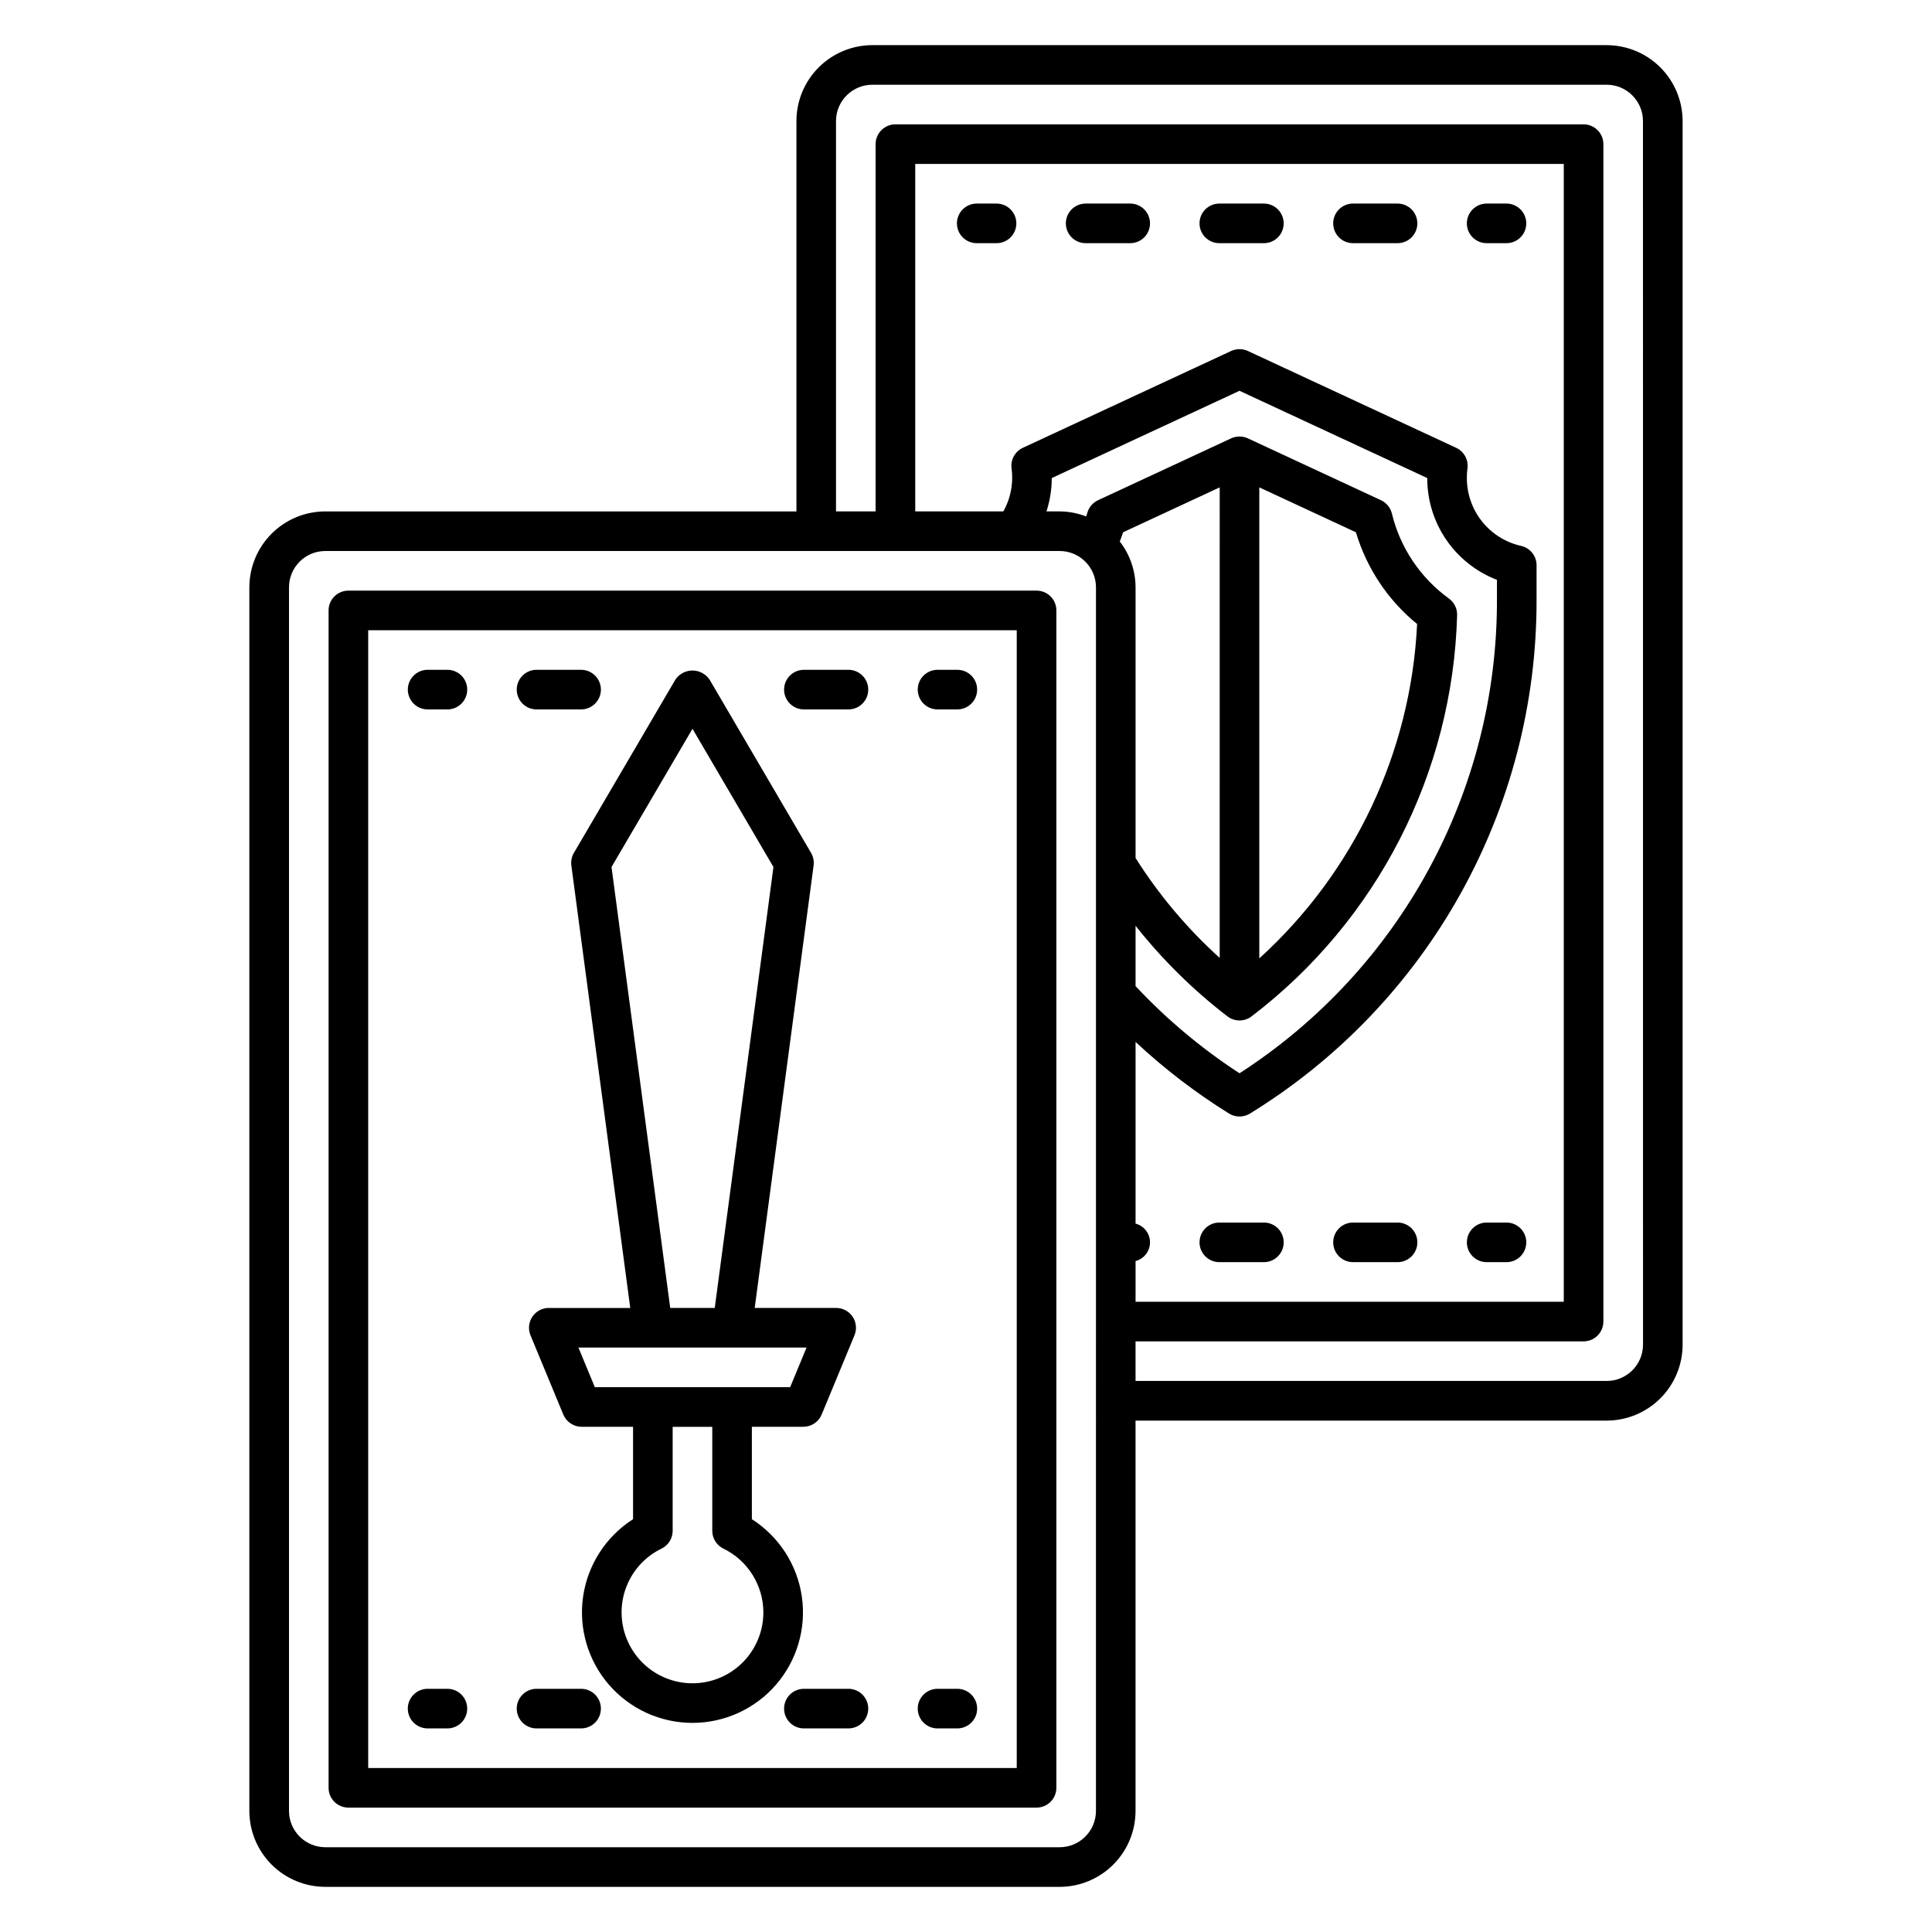 <?xml version="1.0" encoding="UTF-8"?>
<!-- Uploaded to: ICON Repo, www.svgrepo.com, Generator: ICON Repo Mixer Tools -->
<svg fill="#000000" width="800px" height="800px" version="1.1" viewBox="144 144 512 512" xmlns="http://www.w3.org/2000/svg">
 <path d="m569.79 155.96h-194.61c-5.336 0.008-10.449 2.129-14.219 5.902-3.773 3.773-5.894 8.887-5.898 14.219v103.45h-124.86c-5.336 0.004-10.449 2.125-14.219 5.894-3.773 3.773-5.894 8.887-5.902 14.219v324.27c0.004 5.336 2.129 10.449 5.898 14.223 3.773 3.769 8.887 5.894 14.223 5.898h194.61c5.336-0.008 10.449-2.129 14.219-5.902 3.773-3.769 5.894-8.883 5.898-14.219v-103.44h124.86c5.332-0.008 10.449-2.129 14.219-5.898 3.773-3.769 5.894-8.887 5.902-14.219v-324.27c-0.008-5.336-2.129-10.449-5.902-14.223-3.769-3.769-8.887-5.891-14.223-5.898zm-135.35 467.95c-0.004 5.312-4.305 9.617-9.617 9.625h-194.61c-5.312-0.004-9.621-4.312-9.625-9.625v-324.27c0.008-5.312 4.312-9.613 9.625-9.617h194.61c5.312 0.004 9.613 4.309 9.621 9.617zm43.289-350.75 25.605 11.898c2.844 9.547 8.496 18.02 16.215 24.312-1.633 33.918-16.676 65.793-41.82 88.613zm-10.496 124.7h0.004c-8.605-7.773-16.105-16.684-22.301-26.484v-71.734c-0.016-4.394-1.484-8.664-4.18-12.137 0.289-0.816 0.629-1.617 0.875-2.445l25.605-11.906zm-22.297-8.52c7.102 8.98 15.281 17.047 24.359 24.016 1.883 1.438 4.492 1.438 6.375 0 33.301-25.383 53.328-64.473 54.48-106.33 0.051-1.742-0.762-3.394-2.172-4.414-7.559-5.469-12.918-13.457-15.113-22.523-0.379-1.555-1.441-2.852-2.887-3.527l-35.281-16.395c-1.406-0.645-3.023-0.645-4.43 0l-35.281 16.398v0.004c-1.445 0.672-2.512 1.973-2.887 3.523-0.062 0.262-0.184 0.508-0.254 0.77h0.004c-2.246-0.867-4.629-1.32-7.031-1.336h-3.492c0.926-2.856 1.398-5.836 1.406-8.836l49.75-23.125 49.754 23.125c-0.016 5.836 1.742 11.543 5.039 16.359 3.301 4.816 7.984 8.516 13.43 10.613v5.059c0.184 50.797-25.531 98.18-68.223 125.71-10.078-6.566-19.324-14.32-27.547-23.098zm0 88.852v0.004c2.258-0.594 3.828-2.633 3.828-4.961 0-2.332-1.57-4.371-3.828-4.965v-48.145c7.625 7.117 15.926 13.477 24.785 18.984 1.695 1.043 3.832 1.043 5.523 0 47.367-29.109 76.152-80.793 75.961-136.39v-8.934c-0.004-2.449-1.699-4.57-4.086-5.113-4.094-0.918-7.754-3.203-10.367-6.484-2.617-3.277-4.035-7.352-4.019-11.547-0.008-0.809 0.039-1.617 0.148-2.418 0.348-2.305-0.859-4.562-2.973-5.547l-55.211-25.664h0.004c-1.406-0.645-3.023-0.645-4.43 0l-55.211 25.664c-2.109 0.984-3.32 3.242-2.973 5.547 0.109 0.801 0.16 1.609 0.152 2.418-0.012 3.109-0.812 6.168-2.336 8.883h-23.355v-92.078h171.87v301.53h-113.48zm134.48 22.156c-0.004 5.312-4.312 9.617-9.625 9.621h-124.86v-10.496h118.73c1.395 0 2.731-0.551 3.715-1.535s1.535-2.32 1.535-3.711v-312.02c0-1.395-0.551-2.731-1.535-3.715-0.984-0.984-2.32-1.535-3.715-1.535h-182.37c-2.898 0-5.246 2.352-5.246 5.25v97.324h-10.492v-103.45c0.004-5.312 4.309-9.617 9.621-9.625h194.61-0.004c5.316 0.004 9.621 4.312 9.625 9.625zm-30.938-297.15c0 1.391-0.555 2.727-1.539 3.711s-2.316 1.535-3.711 1.535h-5.246c-2.898 0-5.25-2.348-5.25-5.246 0-2.898 2.352-5.25 5.25-5.25h5.246c1.395 0 2.727 0.555 3.711 1.539s1.539 2.316 1.539 3.711zm-28.863 0h-0.004c0 1.391-0.551 2.727-1.535 3.711s-2.32 1.535-3.711 1.535h-11.809c-2.898 0-5.246-2.348-5.246-5.246 0-2.898 2.348-5.25 5.246-5.25h11.809c1.391 0 2.727 0.555 3.711 1.539s1.535 2.316 1.535 3.711zm-35.426 0c0 1.391-0.555 2.727-1.539 3.711-0.984 0.984-2.316 1.535-3.711 1.535h-11.809 0.004c-2.898 0-5.25-2.348-5.25-5.246 0-2.898 2.352-5.25 5.25-5.25h11.809-0.004c1.395 0 2.727 0.555 3.711 1.539 0.984 0.984 1.539 2.316 1.539 3.711zm-35.426 0c0 1.391-0.551 2.727-1.535 3.711-0.984 0.984-2.32 1.535-3.711 1.535h-11.809c-2.898 0-5.246-2.348-5.246-5.246 0-2.898 2.348-5.25 5.246-5.25h11.809c1.391 0 2.727 0.555 3.711 1.539 0.984 0.984 1.535 2.316 1.535 3.711zm-35.426 0h0.004c0 1.391-0.555 2.727-1.539 3.711s-2.316 1.535-3.711 1.535h-5.246c-2.898 0-5.25-2.348-5.25-5.246 0-2.898 2.352-5.25 5.25-5.25h5.246c1.395 0 2.727 0.555 3.711 1.539s1.539 2.316 1.539 3.711zm135.14 270.04 0.004-0.004c0 1.395-0.555 2.727-1.539 3.711-0.984 0.984-2.316 1.539-3.711 1.539h-5.246c-2.898 0-5.25-2.352-5.25-5.25s2.352-5.246 5.25-5.246h5.246c1.395-0.004 2.727 0.551 3.711 1.535 0.984 0.984 1.539 2.32 1.539 3.711zm-28.863 0v-0.004c0 1.395-0.551 2.727-1.535 3.711-0.984 0.984-2.32 1.539-3.711 1.539h-11.809c-2.898 0-5.246-2.352-5.246-5.25s2.348-5.246 5.246-5.246h11.809c1.391-0.004 2.727 0.551 3.711 1.535 0.984 0.984 1.539 2.32 1.535 3.711zm-35.426 0 0.004-0.004c0 1.395-0.555 2.727-1.539 3.711-0.984 0.984-2.316 1.539-3.711 1.539h-11.809 0.004c-2.898 0-5.25-2.352-5.25-5.25s2.352-5.246 5.25-5.246h11.809-0.004c1.395-0.004 2.731 0.551 3.715 1.535 0.984 0.984 1.535 2.32 1.535 3.711zm-65.496-172.71h-182.37l0.004-0.004c-2.898 0-5.25 2.348-5.25 5.246v312.02c0 1.391 0.555 2.727 1.539 3.711 0.984 0.98 2.316 1.535 3.711 1.535h182.37c1.391 0 2.727-0.555 3.711-1.535 0.984-0.984 1.539-2.32 1.539-3.711v-312.02c0-2.898-2.348-5.246-5.246-5.246zm-5.246 312.02h-171.87v-301.53h171.87zm-26.238-15.742v-0.004c0-2.898 2.352-5.25 5.25-5.25h5.246c2.898 0 5.25 2.352 5.25 5.25 0 2.898-2.352 5.246-5.25 5.246h-5.246c-2.898 0-5.246-2.352-5.246-5.246zm-106.27 0v-0.004c0-2.898 2.352-5.25 5.25-5.25h11.809c2.898 0 5.246 2.352 5.246 5.25 0 2.898-2.348 5.246-5.246 5.246h-11.809c-2.898 0-5.246-2.352-5.246-5.246zm93.152 0v-0.004c0 1.391-0.551 2.727-1.535 3.711s-2.32 1.535-3.711 1.535h-11.809c-2.898 0-5.246-2.348-5.246-5.246 0-2.898 2.348-5.25 5.246-5.25h11.809c1.391 0 2.727 0.555 3.711 1.539 0.984 0.98 1.539 2.316 1.539 3.711zm-122.02 0v-0.004c0-2.898 2.352-5.25 5.25-5.25h5.246c2.898 0 5.25 2.352 5.25 5.25 0 2.898-2.352 5.246-5.25 5.246h-5.246c-2.898 0-5.246-2.352-5.246-5.246zm43.344-223.43 15.609 117.25h-21.586v-0.004c-1.754 0-3.391 0.875-4.363 2.332-0.973 1.457-1.156 3.305-0.484 4.926l8.691 20.992c0.812 1.961 2.727 3.238 4.848 3.238h13.637v24.496c-7.172 4.574-12 12.039-13.23 20.457-1.23 8.414 1.258 16.953 6.824 23.387 5.562 6.434 13.645 10.133 22.152 10.133 8.504 0 16.59-3.699 22.152-10.133s8.055-14.973 6.824-23.387c-1.23-8.418-6.062-15.883-13.234-20.457v-24.496h13.648c2.121 0 4.035-1.277 4.848-3.238l8.691-20.992c0.672-1.621 0.488-3.469-0.484-4.926s-2.613-2.332-4.363-2.332h-21.59l15.609-117.25c0.152-1.16-0.082-2.336-0.672-3.348l-26.895-45.922-0.004 0.004c-1.016-1.508-2.715-2.41-4.527-2.41-1.816 0-3.516 0.902-4.531 2.41l-26.895 45.922-0.004-0.004c-0.586 1.012-0.824 2.188-0.668 3.348zm50.887 197.93v-0.004c0 4.492-1.613 8.836-4.539 12.246-2.93 3.406-6.984 5.652-11.426 6.328-4.445 0.676-8.984-0.266-12.793-2.648-3.809-2.387-6.637-6.055-7.973-10.348-1.332-4.289-1.086-8.918 0.699-13.043s4.988-7.473 9.031-9.434c1.812-0.875 2.965-2.711 2.961-4.727v-27.551h10.496v27.551c0.004 2.012 1.152 3.848 2.965 4.727 3.164 1.547 5.836 3.949 7.703 6.934 1.871 2.988 2.867 6.438 2.875 9.961zm7.094-59.688-51.758-0.004-4.348-10.496h60.453zm-25.879-174.48 21.457 36.633-15.559 116.85h-11.797l-15.562-116.85zm59.695-10.383c0-2.898 2.348-5.246 5.246-5.246h5.25c2.898 0 5.246 2.348 5.246 5.246 0 2.898-2.348 5.25-5.246 5.25h-5.25c-1.391 0-2.727-0.555-3.711-1.539-0.984-0.984-1.535-2.32-1.535-3.711zm-106.27 0c0-2.898 2.352-5.246 5.25-5.246h11.809-0.004c2.898 0 5.25 2.348 5.25 5.246 0 2.898-2.352 5.25-5.25 5.25h-11.809 0.004c-1.395 0-2.731-0.555-3.715-1.539s-1.535-2.32-1.535-3.711zm70.848 0c0-2.898 2.352-5.246 5.25-5.246h11.809c2.898 0 5.246 2.348 5.246 5.246 0 2.898-2.348 5.25-5.246 5.25h-11.809c-1.395 0-2.727-0.555-3.711-1.539-0.984-0.984-1.539-2.32-1.539-3.711zm-99.711 0c0-2.898 2.348-5.246 5.246-5.246h5.25c2.898 0 5.246 2.348 5.246 5.246 0 2.898-2.348 5.25-5.246 5.25h-5.25c-1.391 0-2.727-0.555-3.711-1.539s-1.535-2.32-1.535-3.711z"/>
</svg>